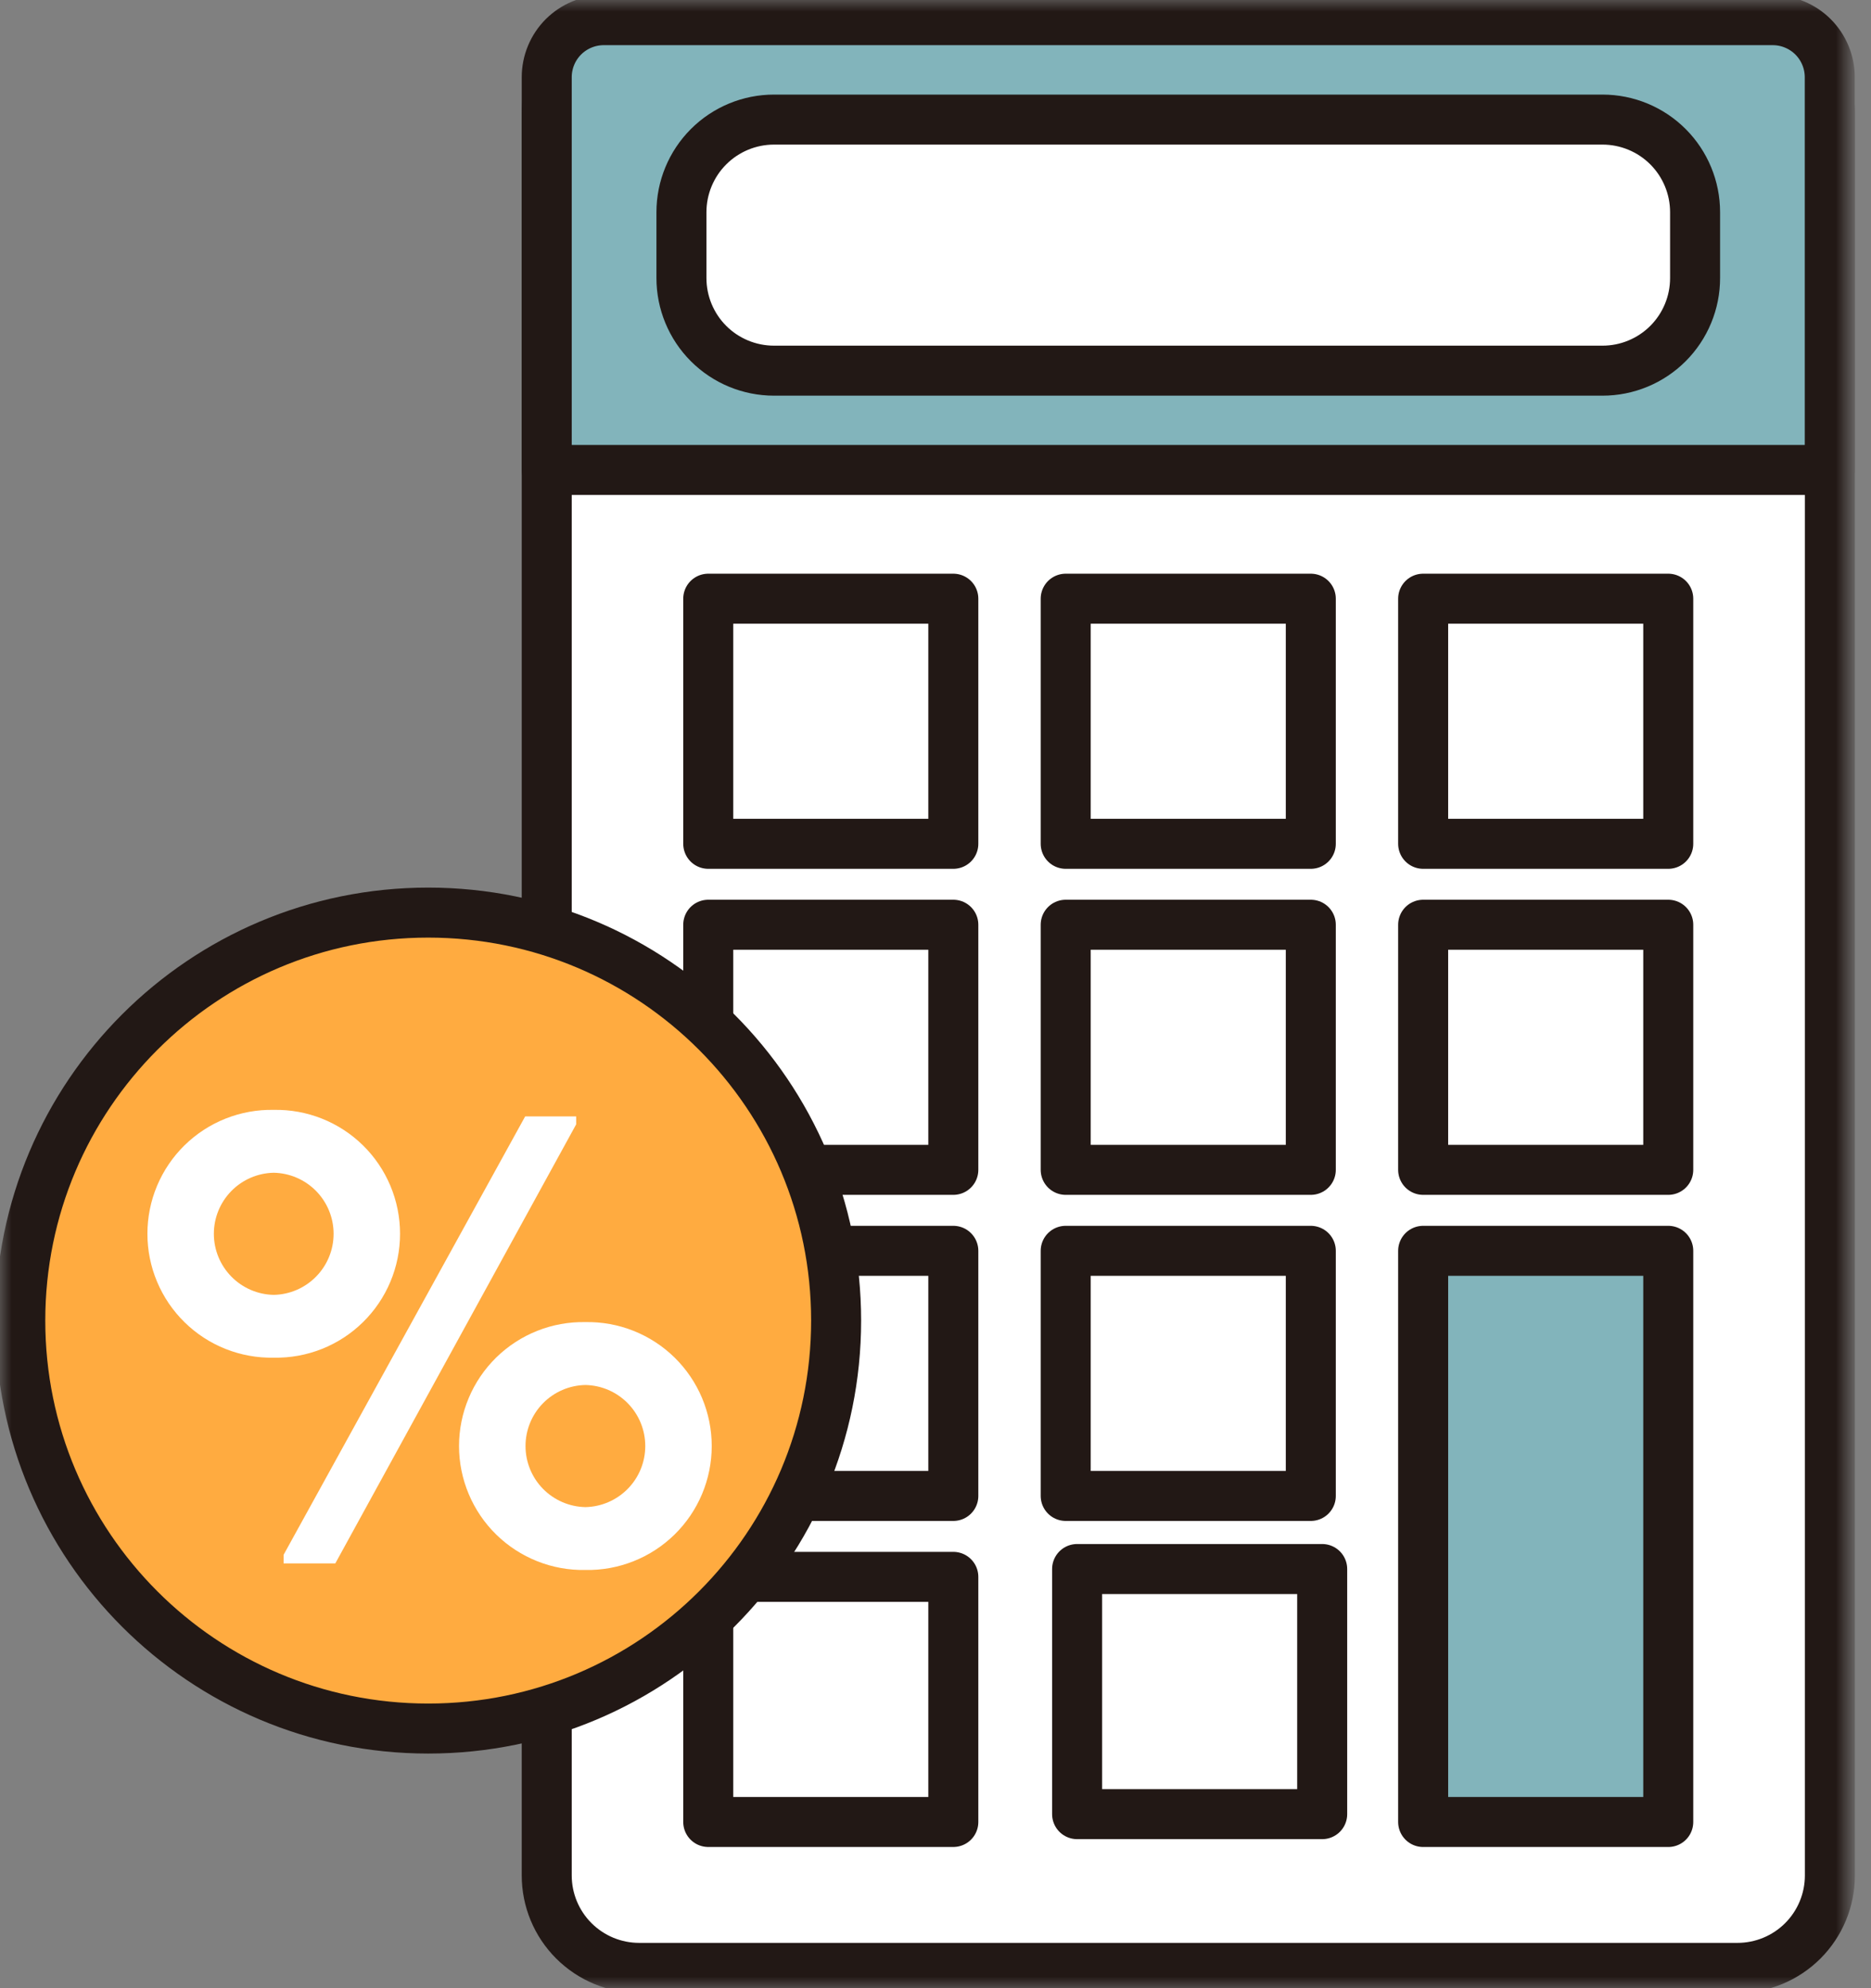 <svg width="80" height="85" viewBox="0 0 80 85" fill="none" xmlns="http://www.w3.org/2000/svg">
<rect x="0" y="0" width="80" height="85" fill="#808080" stroke="none"/>
<mask id="mask0_0_987" style="mask-type:luminance" maskUnits="userSpaceOnUse" x="0" y="0" width="80" height="85">
<path d="M79.104 0H0V85H79.104V0Z" fill="white"/>
</mask>
<g mask="url(#mask0_0_987)">
<path d="M35.956 84.132H75.034C75.455 84.132 75.871 84.049 76.26 83.888C76.649 83.727 77.002 83.491 77.3 83.194C77.597 82.896 77.833 82.543 77.994 82.154C78.155 81.766 78.238 81.349 78.238 80.928V4.069C78.238 3.648 78.155 3.231 77.994 2.843C77.833 2.454 77.597 2.101 77.3 1.803C77.002 1.506 76.649 1.27 76.26 1.109C75.871 0.948 75.455 0.865 75.034 0.865H26.577C25.727 0.865 24.912 1.203 24.311 1.803C23.71 2.404 23.373 3.219 23.373 4.069V80.93C23.373 81.78 23.71 82.595 24.311 83.196C24.912 83.796 25.727 84.134 26.577 84.134H35.954L35.956 84.132Z" fill="white"/>
<path d="M27.329 0.867H74.285C74.805 0.866 75.319 0.968 75.799 1.166C76.279 1.365 76.715 1.656 77.083 2.023C77.45 2.39 77.742 2.825 77.941 3.305C78.14 3.785 78.242 4.299 78.242 4.819V80.18C78.242 81.228 77.826 82.233 77.085 82.975C76.344 83.716 75.338 84.132 74.29 84.132H27.329C26.281 84.132 25.276 83.715 24.535 82.974C23.793 82.233 23.377 81.228 23.377 80.179V4.82C23.377 3.771 23.793 2.766 24.535 2.025C25.276 1.283 26.281 0.867 27.329 0.867Z" fill="white"/>
<path d="M27.329 0.867H74.285C74.805 0.866 75.319 0.968 75.799 1.166C76.279 1.365 76.715 1.656 77.083 2.023C77.45 2.39 77.742 2.825 77.941 3.305C78.14 3.785 78.242 4.299 78.242 4.819V80.18C78.242 81.228 77.826 82.233 77.085 82.975C76.344 83.716 75.338 84.132 74.29 84.132H27.329C26.281 84.132 25.276 83.715 24.535 82.974C23.793 82.233 23.377 81.228 23.377 80.179V4.82C23.377 3.771 23.793 2.766 24.535 2.025C25.276 1.283 26.281 0.867 27.329 0.867Z" stroke="#221815" stroke-width="2.138" stroke-linejoin="round"/>
<path d="M78.237 3.301C78.237 2.981 78.174 2.664 78.051 2.368C77.929 2.072 77.749 1.803 77.523 1.576C77.296 1.35 77.027 1.17 76.731 1.048C76.436 0.925 76.118 0.862 75.798 0.862H25.815C25.494 0.862 25.177 0.925 24.881 1.048C24.586 1.17 24.317 1.35 24.09 1.576C23.864 1.803 23.684 2.072 23.562 2.368C23.44 2.664 23.377 2.981 23.377 3.301V20.092H78.237V3.301Z" fill="#82B4BB"/>
<path d="M78.237 3.301C78.237 2.981 78.174 2.664 78.051 2.368C77.929 2.072 77.749 1.803 77.523 1.576C77.296 1.35 77.027 1.17 76.731 1.048C76.436 0.925 76.118 0.862 75.798 0.862H25.815C25.494 0.862 25.177 0.925 24.881 1.048C24.586 1.17 24.317 1.35 24.09 1.576C23.864 1.803 23.684 2.072 23.562 2.368C23.44 2.664 23.377 2.981 23.377 3.301V20.092H78.237V3.301Z" stroke="#221815" stroke-width="2.138" stroke-linejoin="round"/>
<path d="M33.095 5.113H68.52C69.57 5.113 70.577 5.53 71.319 6.272C72.061 7.015 72.478 8.021 72.478 9.071V11.888C72.478 12.408 72.376 12.923 72.177 13.403C71.978 13.884 71.686 14.32 71.319 14.688C70.951 15.055 70.515 15.347 70.034 15.546C69.554 15.745 69.039 15.847 68.519 15.847H33.095C32.045 15.847 31.038 15.43 30.296 14.688C29.554 13.945 29.137 12.938 29.137 11.888V9.072C29.137 8.022 29.554 7.015 30.296 6.273C31.038 5.53 32.045 5.113 33.095 5.113Z" fill="white"/>
<path d="M33.095 5.113H68.52C69.57 5.113 70.577 5.53 71.319 6.272C72.061 7.015 72.478 8.021 72.478 9.071V11.888C72.478 12.408 72.376 12.923 72.177 13.403C71.978 13.884 71.686 14.32 71.319 14.688C70.951 15.055 70.515 15.347 70.034 15.546C69.554 15.745 69.039 15.847 68.519 15.847H33.095C32.045 15.847 31.038 15.43 30.296 14.688C29.554 13.945 29.137 12.938 29.137 11.888V9.072C29.137 8.022 29.554 7.015 30.296 6.273C31.038 5.53 32.045 5.113 33.095 5.113Z" stroke="#221815" stroke-width="2.138" stroke-linejoin="round"/>
<path d="M40.762 25.596H30.283V36.075H40.762V25.596Z" fill="white"/>
<path d="M40.762 25.596H30.283V36.075H40.762V25.596Z" stroke="#221815" stroke-width="2.138" stroke-linejoin="round"/>
<path d="M56.047 25.596H45.567V36.075H56.047V25.596Z" fill="white"/>
<path d="M56.047 25.596H45.567V36.075H56.047V25.596Z" stroke="#221815" stroke-width="2.138" stroke-linejoin="round"/>
<path d="M71.331 25.596H60.851V36.075H71.331V25.596Z" fill="white"/>
<path d="M71.331 25.596H60.851V36.075H71.331V25.596Z" stroke="#221815" stroke-width="2.138" stroke-linejoin="round"/>
<path d="M40.762 39.535H30.283V50.014H40.762V39.535Z" fill="white"/>
<path d="M40.762 39.535H30.283V50.014H40.762V39.535Z" stroke="#221815" stroke-width="2.138" stroke-linejoin="round"/>
<path d="M56.047 39.535H45.567V50.014H56.047V39.535Z" fill="white"/>
<path d="M56.047 39.535H45.567V50.014H56.047V39.535Z" stroke="#221815" stroke-width="2.138" stroke-linejoin="round"/>
<path d="M71.331 39.535H60.851V50.014H71.331V39.535Z" fill="white"/>
<path d="M71.331 39.535H60.851V50.014H71.331V39.535Z" stroke="#221815" stroke-width="2.138" stroke-linejoin="round"/>
<path d="M40.762 53.476H30.283V63.955H40.762V53.476Z" fill="white"/>
<path d="M40.762 53.476H30.283V63.955H40.762V53.476Z" stroke="#221815" stroke-width="2.138" stroke-linejoin="round"/>
<path d="M56.047 53.476H45.567V63.955H56.047V53.476Z" fill="white"/>
<path d="M56.047 53.476H45.567V63.955H56.047V53.476Z" stroke="#221815" stroke-width="2.138" stroke-linejoin="round"/>
<path d="M40.762 67.415H30.283V77.894H40.762V67.415Z" fill="white"/>
<path d="M40.762 67.415H30.283V77.894H40.762V67.415Z" stroke="#221815" stroke-width="2.138" stroke-linejoin="round"/>
<path d="M56.047 67.415H45.567V77.894H56.047V67.415Z" fill="white"/>
<path d="M56.534 67.08H46.055V77.559H56.534V67.08Z" stroke="#221815" stroke-width="2.138" stroke-linejoin="round"/>
<path d="M71.331 53.476H60.851V77.895H71.331V53.476Z" fill="#82B4BB"/>
<path d="M71.331 53.476H60.851V77.895H71.331V53.476Z" stroke="#221815" stroke-width="2.138" stroke-linejoin="round"/>
<path d="M35.752 56.458C35.752 59.908 34.729 63.28 32.813 66.149C30.897 69.017 28.173 71.253 24.986 72.574C21.799 73.894 18.292 74.24 14.909 73.567C11.525 72.894 8.417 71.234 5.978 68.794C3.538 66.355 1.877 63.248 1.203 59.864C0.53 56.481 0.875 52.974 2.195 49.787C3.515 46.6 5.751 43.875 8.619 41.959C11.487 40.042 14.859 39.019 18.309 39.019C22.934 39.019 27.37 40.856 30.642 44.126C33.913 47.397 35.751 51.833 35.752 56.458Z" fill="#FFAB40"/>
<path d="M18.309 73.9C27.942 73.9 35.751 66.091 35.751 56.458C35.751 46.825 27.942 39.016 18.309 39.016C8.676 39.016 0.867 46.825 0.867 56.458C0.867 66.091 8.676 73.9 18.309 73.9Z" stroke="#221815" stroke-width="2.138" stroke-linejoin="round"/>
<path d="M11.704 47.45C12.408 47.436 13.108 47.563 13.763 47.823C14.418 48.083 15.014 48.471 15.517 48.964C16.02 49.457 16.419 50.046 16.692 50.695C16.965 51.345 17.105 52.042 17.105 52.747C17.105 53.451 16.965 54.149 16.692 54.798C16.419 55.448 16.02 56.036 15.517 56.529C15.014 57.023 14.418 57.411 13.763 57.671C13.108 57.931 12.408 58.058 11.704 58.044C11 58.058 10.3 57.931 9.645 57.671C8.99 57.411 8.394 57.023 7.891 56.529C7.388 56.036 6.989 55.448 6.716 54.798C6.443 54.149 6.303 53.451 6.303 52.747C6.303 52.042 6.443 51.345 6.716 50.695C6.989 50.046 7.388 49.457 7.891 48.964C8.394 48.471 8.99 48.083 9.645 47.823C10.3 47.563 11 47.436 11.704 47.45ZM11.704 55.359C12.387 55.346 13.038 55.065 13.517 54.576C13.996 54.088 14.264 53.432 14.264 52.748C14.264 52.065 13.996 51.408 13.517 50.92C13.038 50.432 12.387 50.151 11.704 50.138C11.02 50.151 10.369 50.432 9.891 50.92C9.412 51.408 9.144 52.065 9.144 52.748C9.144 53.432 9.412 54.088 9.891 54.576C10.369 55.065 11.02 55.346 11.704 55.359ZM12.126 66.472L22.455 47.73H24.636V48.068L14.337 66.84H12.126V66.472ZM25.03 56.523C25.734 56.51 26.434 56.636 27.089 56.897C27.744 57.157 28.34 57.545 28.843 58.038C29.346 58.532 29.746 59.12 30.019 59.77C30.291 60.419 30.432 61.117 30.432 61.822C30.432 62.526 30.291 63.224 30.019 63.873C29.746 64.523 29.346 65.112 28.843 65.605C28.34 66.098 27.744 66.486 27.089 66.746C26.434 67.007 25.734 67.134 25.03 67.12C24.325 67.134 23.625 67.007 22.97 66.746C22.316 66.486 21.719 66.098 21.216 65.605C20.713 65.112 20.314 64.523 20.041 63.873C19.768 63.224 19.627 62.526 19.627 61.822C19.627 61.117 19.768 60.419 20.041 59.77C20.314 59.12 20.713 58.532 21.216 58.038C21.719 57.545 22.316 57.157 22.97 56.897C23.625 56.636 24.325 56.51 25.03 56.523ZM25.03 64.433C25.713 64.419 26.364 64.138 26.843 63.65C27.322 63.162 27.59 62.506 27.59 61.822C27.59 61.138 27.322 60.482 26.843 59.994C26.364 59.506 25.713 59.225 25.03 59.212C24.346 59.225 23.695 59.506 23.216 59.994C22.738 60.482 22.47 61.138 22.47 61.822C22.47 62.506 22.738 63.162 23.216 63.65C23.695 64.138 24.346 64.419 25.03 64.433Z" fill="white"/>
</g>
</svg>
